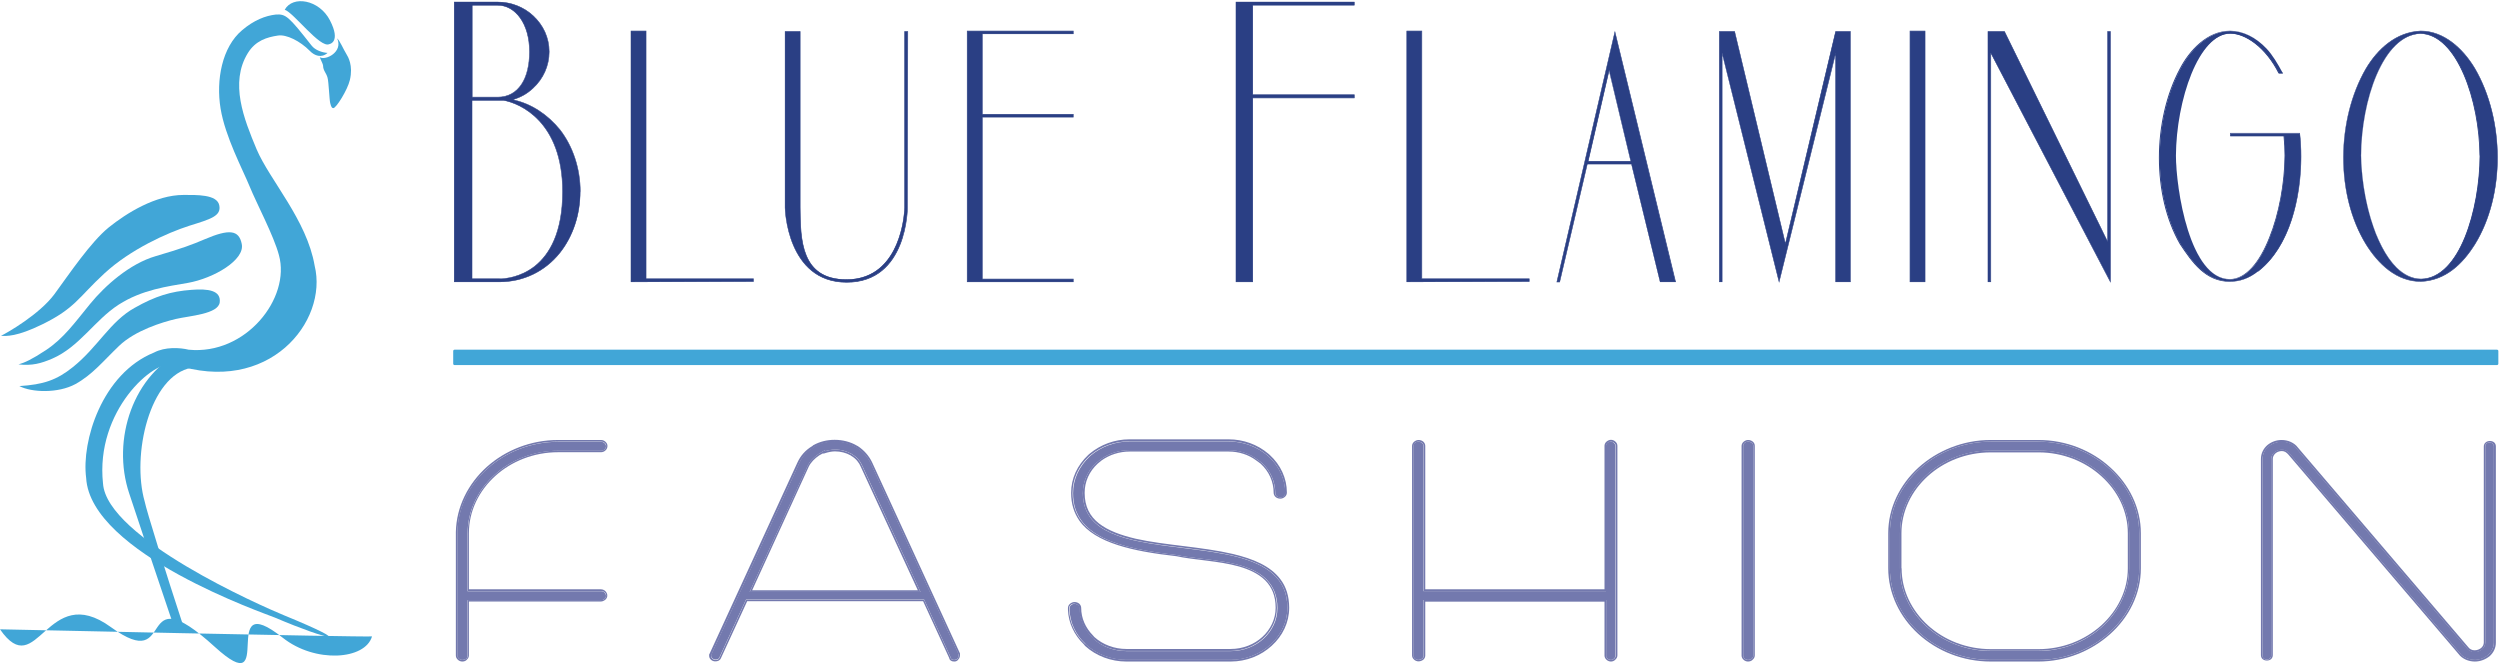 <?xml version="1.0" encoding="utf-8"?>
<!-- Generator: Adobe Illustrator 25.3.0, SVG Export Plug-In . SVG Version: 6.00 Build 0)  -->
<svg version="1.1" id="Ebene_1" xmlns="http://www.w3.org/2000/svg" xmlns:xlink="http://www.w3.org/1999/xlink" x="0px" y="0px"
	 viewBox="0 0 1512 401" style="enable-background:new 0 0 1512 401;" xml:space="preserve">
<style type="text/css">
	.st0{fill:#2A3F84;}
	.st1{fill:#41A6D7;}
	.st2{fill:#7379AE;}
</style>
<g>
	<path class="st0" d="M350.9,115.9c0,14-4.4,27.1-12.3,37c-9.1,11.4-22.2,17.6-36.6,17.6h-27.3V1.2H301c8,0,15.7,3,21.4,8.3
		c6.1,5.7,9.7,13.3,9.7,21.8c0,8.5-3.6,16.3-9.7,22c-3.6,3.4-7.4,5.5-12.3,7c11.2,2.3,21.2,9.1,28.6,18.2
		C346.5,88.6,350.9,101.9,350.9,115.9 M285.5,58.8H301c12.7,0,19.3-11.6,19.3-27.5c0-17.1-8.7-28.1-19.3-28.1h-15.4V58.8z
		 M302.2,168.6c6.3,0,38.1-3,38.1-52.7c0-42.5-26-53.5-35.8-55.2h-19v107.9H302.2z"/>
	<path class="st0" d="M350.9,115.9h-0.2c0,13.9-4.4,27-12.2,36.9h0c-9.1,11.4-22.1,17.5-36.5,17.5h-27.1V1.4H301
		c8,0,15.6,2.9,21.3,8.2l0,0l0,0c6.1,5.7,9.7,13.3,9.7,21.7c0,8.4-3.6,16.2-9.7,21.9l0,0c-3.6,3.4-7.4,5.5-12.2,6.9l-0.6,0.2
		l0.6,0.1c11.2,2.3,21.1,9.1,28.5,18.1l0.1-0.1l-0.1,0.1c7.8,10.1,12.2,23.4,12.2,37.4h0.3c0-14-4.5-27.4-12.3-37.5l0,0l0,0
		c-7.4-9.1-17.4-15.9-28.6-18.2l0,0.1l0,0.1c4.9-1.5,8.7-3.6,12.3-7l0,0c6.2-5.7,9.8-13.6,9.8-22.1c0-8.5-3.6-16.2-9.8-21.9
		c-5.7-5.3-13.4-8.3-21.5-8.3h-26.4v169.5H302c14.4,0,27.6-6.2,36.7-17.6h0c7.9-10,12.3-23.1,12.3-37.1H350.9 M285.5,58.8v0.1H301
		c6.4,0,11.3-2.9,14.5-7.9c3.2-4.9,4.9-11.8,4.9-19.8c0-8.6-2.2-15.7-5.7-20.6C311.2,5.8,306.3,3,301,3h-15.6v55.9h0.2V58.8h0.1V3.3
		H301c5.2,0,10,2.7,13.5,7.6c3.5,4.9,5.6,11.9,5.6,20.4c0,7.9-1.6,14.8-4.8,19.6c-3.2,4.9-8,7.7-14.3,7.7h-15.4V58.8h0.1H285.5z
		 M302.2,168.6v0.1c3.2,0,12.7-0.7,21.5-7.7c8.8-7,16.7-20.2,16.7-45.1c0-42.6-26.1-53.7-35.9-55.4l0,0h-19.2v108.2h16.9v-0.3h-16.6
		V60.8h18.9v-0.1l0,0.1c9.7,1.7,35.6,12.6,35.6,55.1c0,24.8-7.9,37.9-16.6,44.9c-8.7,6.9-18.2,7.7-21.3,7.7V168.6z"/>
	<polyline class="st0" points="381.6,170.5 381.6,18.8 390.7,18.8 390.7,168.6 455.7,168.6 455.7,170.3 381.6,170.5 	"/>
	<polyline class="st0" points="381.6,170.5 381.8,170.5 381.8,18.9 390.6,18.9 390.6,168.7 455.5,168.7 455.5,170.1 381.6,170.3 
		381.6,170.5 381.8,170.5 381.6,170.5 381.6,170.6 455.8,170.4 455.8,168.4 390.9,168.4 390.9,18.6 381.5,18.6 381.5,170.6 
		381.6,170.6 381.6,170.5 	"/>
	<path class="st0" d="M548.8,125.6c0,0,0,45.1-36.8,45.1c-36.4,0-37.2-45.1-37.2-45.1V19h9.1v106.4c0.2,19.3,0.4,43.6,28.1,43.6
		c34.3,0,35.1-43.4,35.1-43.4V19h1.9L548.8,125.6"/>
	<path class="st0" d="M548.8,125.6h-0.1c0,0,0,0.7-0.1,1.9c-0.2,4.3-1.4,15.1-6.5,24.7C537,162,528,170.5,512,170.5
		c-18.1,0-27.4-11.2-32.1-22.4c-2.4-5.6-3.6-11.2-4.3-15.5c-0.3-2.1-0.5-3.9-0.6-5.1s-0.1-1.9-0.1-1.9l-0.1,0h0.1V19.2h8.8v106.3
		c0.1,9.6,0.2,20.5,3.8,29.1c3.6,8.5,10.6,14.7,24.5,14.7c17.2,0,26.1-10.9,30.6-21.8c4.5-10.9,4.7-21.7,4.7-21.7V19.2h1.6
		l-0.2,106.5h0.3l0.2-106.8H547v106.8h0.1l-0.1,0c0,0,0,0.7-0.1,1.9c-0.3,4.1-1.6,14.5-6.5,23.8c-4.9,9.3-13.5,17.6-28.4,17.6
		c-13.8,0-20.7-6-24.2-14.5c-3.5-8.4-3.6-19.3-3.7-29l-0.2,0h0.2V18.9h-9.4v106.8c0,0,0.2,11.3,5,22.6c4.8,11.3,14.1,22.6,32.4,22.6
		c18.5,0,27.7-11.3,32.3-22.6c4.6-11.3,4.6-22.6,4.6-22.6H548.8"/>
	<polyline class="st0" points="649.1,168.8 649.1,170.5 585,170.5 585,18.8 649.1,18.8 649.1,20.5 594.1,20.5 594.1,69.1 
		649.1,69.1 649.1,70.8 594.1,70.8 594.1,168.8 649.1,168.8 	"/>
	<polyline class="st0" points="649.1,168.8 649,168.8 649,170.3 585.2,170.3 585.2,18.9 649,18.9 649,20.3 594,20.3 594,69.3 
		649,69.3 649,70.7 594,70.7 594,168.9 649.1,168.9 649.1,168.8 649,168.8 649.1,168.8 649.1,168.6 594.3,168.6 594.3,71 649.3,71 
		649.3,69 594.3,69 594.3,20.6 649.3,20.6 649.3,18.6 584.8,18.6 584.8,170.6 649.3,170.6 649.3,168.6 649.1,168.6 649.1,168.8 	"/>
	<polyline class="st0" points="757.7,170.5 747.5,170.5 747.5,1.2 819.1,1.2 819.1,3.1 757.7,3.1 757.7,57.3 819.1,57.3 819.1,59.2 
		757.7,59.2 757.7,170.5 	"/>
	<polyline class="st0" points="757.7,170.5 757.7,170.3 747.7,170.3 747.7,1.4 818.9,1.4 818.9,3 757.5,3 757.5,57.4 818.9,57.4 
		818.9,59.1 757.5,59.1 757.5,170.5 757.7,170.5 757.7,170.3 757.7,170.5 757.8,170.5 757.8,59.4 819.2,59.4 819.2,57.1 757.8,57.1 
		757.8,3.3 819.2,3.3 819.2,1.1 747.4,1.1 747.4,170.6 757.8,170.6 757.8,170.5 757.7,170.5 	"/>
	<polyline class="st0" points="850.8,170.5 850.8,18.8 859.9,18.8 859.9,168.6 924.9,168.6 924.9,170.3 850.8,170.5 	"/>
	<polyline class="st0" points="850.8,170.5 851,170.5 851,18.9 859.8,18.9 859.8,168.7 924.7,168.7 924.7,170.1 850.8,170.3 
		850.8,170.5 851,170.5 850.8,170.5 850.8,170.6 925,170.4 925,168.4 860.1,168.4 860.1,18.6 850.7,18.6 850.7,170.6 850.8,170.6 
		850.8,170.5 	"/>
	<path class="st0" d="M986.7,99.2H960l-16.7,71.3h-1.7l35.1-151.3l36.6,151.3h-9.3L986.7,99.2 M986.3,97.5l-13.1-55l-12.7,55H986.3z
		"/>
	<path class="st0" d="M986.7,99.2V99h-26.8l-16.7,71.3h-1.4l34.9-150.5l36.4,150.5h-9L986.8,99h-0.1V99.2l-0.1,0l17.4,71.4h9.6
		L976.7,18.6l-35.3,152.1h2l16.7-71.3h26.5V99.2l-0.1,0L986.7,99.2 M986.3,97.5l0.1,0l-13.3-55.6l-12.9,55.8h26.2l0-0.2L986.3,97.5
		v-0.1h-25.6l12.5-54.2l13,54.4L986.3,97.5v-0.1V97.5z"/>
	<polyline class="st0" points="1119.1,19 1119.1,170.5 1110.2,170.5 1110.2,32 1076,170.5 1041.5,32 1041.5,170.5 1039.8,170.5 
		1039.8,19 1049.1,19 1079.8,147.4 1110.2,19 1119.1,19 	"/>
	<polyline class="st0" points="1119.1,19 1119,19 1119,170.3 1110.4,170.3 1110.4,30.7 1076,169.9 1041.3,30.8 1041.3,170.3 
		1039.9,170.3 1039.9,19.2 1049,19.2 1079.8,148.1 1110.4,19.2 1119.1,19.2 1119.1,19 1119,19 1119.1,19 1119.1,18.9 1110.1,18.9 
		1079.8,146.8 1049.2,18.9 1039.7,18.9 1039.7,170.6 1041.7,170.6 1041.7,33.2 1076,171.1 1110.1,33.2 1110.1,170.6 1119.3,170.6 
		1119.3,18.9 1119.1,18.9 1119.1,19 	"/>
	<rect x="1155.2" y="18.8" class="st0" width="9.1" height="151.7"/>
	<polyline class="st0" points="1155.2,18.8 1155.2,18.9 1164.1,18.9 1164.1,170.3 1155.3,170.3 1155.3,18.8 1155.2,18.8 
		1155.2,18.9 1155.2,18.8 1155,18.8 1155,170.6 1164.4,170.6 1164.4,18.6 1155,18.6 1155,18.8 1155.2,18.8 	"/>
	<polyline class="st0" points="1204,32 1204,170.5 1202.3,170.5 1202.3,19 1212.3,19 1274.7,146.2 1274.7,19 1276.4,19 
		1276.4,170.5 1204,32 	"/>
	<polyline class="st0" points="1204,32 1203.9,32 1203.9,170.3 1202.5,170.3 1202.5,19.2 1212.2,19.2 1274.8,146.8 1274.8,19.2 
		1276.2,19.2 1276.2,169.9 1203.9,31.4 1203.9,32 1204,32 1203.9,32 1276.5,171.1 1276.5,18.9 1274.5,18.9 1274.5,145.5 
		1212.4,18.9 1202.2,18.9 1202.2,170.6 1204.2,170.6 1204.2,32 1204,32 1203.9,32 1204,32 	"/>
	<path class="st0" d="M1365.7,164.1c-5.3,4.2-11,6.1-16.9,6.1c-14.4,0-22.6-11.4-30-22.6c-17.1-29.8-16.5-75.3,0-106
		c5.7-11,16.5-22.8,30.2-22.8c7.6,0,15.4,3.8,21.8,10.6c3.4,3.6,6.8,9.1,9.9,15h-2.3c-7.8-15.7-20.1-24.1-29.4-24.1
		c-19.2,0-32.8,40.4-33,73.8c0,19.7,8.2,74.9,32.8,74.9c19.5,0,33-41.7,33.2-74.9c0-4-0.2-7.8-0.6-11.8H1349v-1.7h41.9
		C1393.8,106.8,1388.8,146.2,1365.7,164.1"/>
</g>
<g>
	<g>
		<path class="st0" d="M1365.7,164.1l-0.1-0.1c-5.3,4.2-10.9,6.1-16.8,6.1c-7.2,0-12.8-2.8-17.5-7.1c-4.8-4.2-8.7-9.9-12.4-15.5
			l-0.1,0.1l0.1-0.1c-8.5-14.7-12.6-33.3-12.6-52.1c0-19.1,4.3-38.3,12.6-53.8v0c5.7-11,16.5-22.8,30.1-22.8
			c7.6,0,15.4,3.8,21.7,10.5c3.4,3.6,6.8,9.1,9.9,15l0.1-0.1v-0.2h-2.3v0.2l0.1-0.1c-7.8-15.7-20.1-24.2-29.5-24.2
			c-4.9,0-9.4,2.6-13.3,6.9c-12,13-19.6,42-19.8,67.1v0c0,9.9,2.1,28.6,7.2,44.9c2.6,8.1,5.9,15.7,10.1,21.2c4.2,5.5,9.4,9,15.6,9
			c4.9,0,9.5-2.6,13.5-7.1c12.1-13.3,19.7-43,19.9-68v0c0-4-0.2-7.8-0.6-11.9l0-0.1h-32.4v-1.4h41.7v-0.1l-0.2,0
			c0.5,4.4,0.8,9.1,0.8,14.1c0,24.7-6.7,54.4-25.9,69.4v0v0L1365.7,164.1l0.1,0.1c19.3-15,26-44.9,26-69.6c0-5-0.3-9.7-0.8-14.1
			l0-0.1h-42.2v2h32.5v-0.1l-0.2,0c0.4,4,0.6,7.8,0.6,11.8v0c-0.1,16.6-3.5,35.3-9.4,49.8c-2.9,7.3-6.4,13.5-10.4,17.9
			c-4,4.4-8.5,7-13.3,7c-6.1,0-11.2-3.4-15.4-8.9c-12.6-16.4-17.3-51.1-17.3-65.9v0c0.1-16.7,3.5-35.1,9.3-49.4
			c2.9-7.1,6.4-13.2,10.4-17.5c4-4.3,8.4-6.8,13.1-6.8c9.2,0,21.5,8.4,29.3,24l0,0.1h2.7l-0.1-0.2c-3.2-5.9-6.6-11.4-10-15
			c-6.4-6.8-14.2-10.6-21.9-10.6c-13.8,0-24.7,11.9-30.4,22.9l0.1,0.1l-0.1-0.1c-8.3,15.5-12.6,34.8-12.6,53.9
			c0,18.8,4.1,37.4,12.6,52.2v0c3.7,5.6,7.6,11.3,12.4,15.6c4.8,4.3,10.5,7.2,17.7,7.2c6,0,11.7-1.9,17-6.2L1365.7,164.1l0.1,0.1
			L1365.7,164.1"/>
		<path class="st0" d="M1496.9,147.6c-7.4,11.8-17.8,22-32.8,22.6c-14.6,0-25.6-10.4-33.2-22.6c-18.4-29.8-17.8-75.3,0-106
			c7-11.8,18.2-22.2,33.2-22.8c13.8,0,25.4,10.4,32.8,22.8C1514.7,72.3,1515.3,117.8,1496.9,147.6 M1499.9,94.1
			c-0.2-33-13.8-73.4-36-73.8c-22.9,0.8-35.8,40.8-36,73.8c0.6,33.4,14.2,74.7,36.4,74.7C1487.6,168.4,1499.7,126.9,1499.9,94.1z"/>
	</g>
</g>
<g>
	<path class="st0" d="M1496.9,147.6l-0.1-0.1c-7.4,11.8-17.7,21.9-32.7,22.6l0,0.1v-0.1c-14.5,0-25.5-10.3-33.1-22.6
		c-9.1-14.8-13.6-33.4-13.6-52.1c0-19.1,4.6-38.3,13.6-53.7v0c7-11.8,18.1-22.1,33.1-22.8v-0.1v0.1c13.7,0,25.3,10.3,32.7,22.8
		l0.1-0.1l-0.1,0.1c8.9,15.4,13.5,34.7,13.5,53.7c0,18.7-4.4,37.3-13.5,52.1v0L1496.9,147.6l0.1,0.1c9.1-14.8,13.6-33.5,13.6-52.3
		c0-19.1-4.6-38.4-13.6-53.9v0c-7.4-12.5-19.1-22.9-32.9-22.9h0c-15.1,0.6-26.3,11.1-33.3,22.9v0c-9,15.5-13.6,34.8-13.6,53.9
		c0,18.8,4.5,37.4,13.6,52.3c7.6,12.3,18.7,22.7,33.3,22.7v0c15.1-0.6,25.5-10.8,32.9-22.7v0L1496.9,147.6 M1499.9,94.1l0.2,0
		c-0.1-16.5-3.5-34.9-9.7-49.2c-6.2-14.3-15.2-24.6-26.4-24.8c-11.5,0.4-20.5,10.7-26.6,25c-6.1,14.3-9.4,32.5-9.5,49v0
		c0.3,16.7,3.9,35.4,10.1,49.9c3.1,7.3,6.9,13.5,11.4,17.9c4.4,4.4,9.5,7,15.1,7c11.7-0.2,20.6-10.8,26.6-25.3
		c6-14.5,9-33.1,9.1-49.5v0L1499.9,94.1l-0.2,0c-0.1,16.4-3.2,34.9-9.1,49.4c-5.9,14.5-14.8,24.9-26.3,25.1v0.1v-0.1
		c-5.5,0-10.5-2.6-14.9-6.9c-13.2-13.1-20.9-42.6-21.4-67.6l-0.2,0l0.2,0c0.1-16.5,3.4-34.7,9.5-48.9c6.1-14.2,15-24.4,26.3-24.8
		l0-0.1v0.1c11,0.2,19.9,10.3,26.1,24.6c6.2,14.3,9.6,32.6,9.7,49.1L1499.9,94.1l-0.2,0L1499.9,94.1z"/>
	<path class="st1" d="M198.1,32c-3.1-0.2-7.5-1.6-9.7-4.5C174.5,9.8,172.9,8.4,166.8,8.8c-6.3,0.7-13.2,3.4-20.3,9.4
		c-12.3,10.3-15.9,30.3-13.1,47.4c2.8,17.1,13.3,36.7,17.6,47.2c4.3,10.5,14.6,29.8,17.7,41.5c7.2,26-20,60.6-54.6,57.2
		c-5.3-1.3-14.3-1.8-20.9,1.7C61.6,226,49.2,267,52.1,289c2.5,45.8,108.9,82.3,114.1,84.5c33.8,14.4,49.6,16.7,5.5-1.4
		c-13.4-5.5-107.2-46.7-109.4-79.7c-4.7-43.9,30.7-75.1,42.9-72.1c57.3,19.1,93.4-25.9,85.1-59.6c-4.7-27.6-27.2-51.8-35.1-70.4
		c-7.7-18.4-16.4-40.2-5.3-58.2c4.6-7.5,11.5-9.6,18.2-10.6c5.1-0.8,13.4,3.3,19.3,9.3C190.2,33.7,194.4,35.3,198.1,32"/>
	<path class="st1" d="M111,117.9c7.9,0,20.2-0.4,21.6,6.2c1.4,6.6-5.2,8.4-18.3,12.5c-13,4.2-35.3,14.1-51.2,28.8
		c-15.9,14.7-17.6,21-37.6,30.8c-15.3,7.5-21.7,7.1-24.9,6.9C4,201.5,24,190.1,33,177.8c9-12.3,21.9-31.4,32.7-40.2
		C76.5,128.9,94.1,117.9,111,117.9"/>
	<path class="st1" d="M123.8,144.7c-7.2,3.1-13.8,5.6-29.6,10.2c-15.8,4.6-30.7,17.9-39.7,28.9c-9.1,11.1-15.9,20.8-26.8,28
		c-8.5,5.6-12.7,7.5-16.5,8.6c8.3,0.9,13.6-0.6,20.4-3.5c16.4-7.1,25.7-23.3,40.1-32.6c14.3-9.2,29.9-11.1,41.9-13.2
		c15.7-2.8,34.7-13.9,32.6-23.6C144.5,139,138.6,138.4,123.8,144.7"/>
	<path class="st1" d="M115.8,175.3c10-0.8,17.9,0.3,17.1,7.5c-0.8,7.2-18.4,8.2-26.5,10.1c-8.1,1.9-24.6,6.9-34.4,16.3
		c-9.8,9.4-16.1,17.4-26.4,23.1c-10.5,5.7-26.5,5.1-33.9,1.2c14.5-0.9,22.6-3.6,32.4-11.5c15-12,22.6-27.7,37.3-35.8
		C93.9,179.1,103.4,176.2,115.8,175.3"/>
	<path class="st1" d="M110.9,212.2c-29.9,13.6-43.8,53.4-32.7,86.4c0.6,1.9,14.8,44.6,26.1,77.8c0.4,2.9,5.9,4.3,6.1,0.8
		c-10.1-30.7-21.9-68.7-22.9-73.9c-8-28,2.9-76.2,28.4-80.9"/>
</g>
<g>
	<g>
		<path class="st1" d="M203.9,23.2c1.7,1.5,3.9,6.8,5.6,9.5c1,1.6,4.2,6.9,2.1,15.7c-1.4,6-8.3,17-10,17c-0.8,0-1.3-0.6-1.9-3.1
			c-0.5-2-0.9-12.9-1.6-15.3c-0.7-2.8-2.7-4.3-2.7-7.3c0-0.9-1.3-3.1-2-5.1C196.9,36.8,207.7,31.4,203.9,23.2"/>
		<path class="st1" d="M0,380.6c22.8,32.9,28-29.8,67.1-1.3c40.7,29.6,13.1-33.4,62.9,12c38.3,34.8,0.9-37.4,41-5.6
			c19.6,15.6,49.9,13.4,54-0.8C217.8,385.4,0,380.6,0,380.6"/>
		<path class="st1" d="M199.1,26.7c-5.4,2.7-21.6-19.2-26.9-20.8c4.8-8.8,20.8-6.2,27.3,6.3C206.5,25.7,199.1,26.7,199.1,26.7"/>
	</g>
</g>
<g>
	<path class="st2" d="M279.6,399.1c-0.8,0-1.5-0.3-2.1-0.8c-0.5-0.5-0.9-1.1-0.9-1.8v-74.7c0.3-15.1,7.3-28.7,18.4-38.6
		c11.1-9.9,26.2-16,42.6-16c0,0,0,0,0,0h25.9c0.8,0,1.5,0.3,2.1,0.8c0.5,0.5,0.9,1.1,0.9,1.8c0,0.8-0.3,1.5-0.9,2
		c-0.5,0.5-1.3,0.8-2,0.8c0,0,0,0,0,0h-25.9c-15,0-28.8,5.6-38.7,14.7c-10,9.1-16.2,21.6-16.2,35.3v35h80.8c0.8,0,1.5,0.3,2,0.8
		c0.5,0.5,0.9,1.2,0.9,2c0,0.7-0.3,1.3-0.9,1.8c-0.5,0.5-1.3,0.8-2,0.8c0,0,0,0,0,0h-80.8v33.6c0,0.7-0.3,1.3-0.9,1.8
		C281.4,398.8,280.6,399.1,279.6,399.1"/>
	<path class="st2" d="M276.7,321.8L276.7,321.8 M276.7,321.8v74.7c0,0.7,0.3,1.3,0.9,1.8c0.5,0.5,1.3,0.8,2.1,0.8
		c0.9,0,1.7-0.3,2.3-0.8c0.6-0.5,0.9-1.1,0.9-1.8v-33.6h80.8c0,0,0,0,0,0c0.8,0,1.5-0.3,2-0.8c0.5-0.5,0.9-1.1,0.9-1.8
		c0-0.8-0.3-1.5-0.9-2c-0.5-0.5-1.3-0.8-2-0.8h-80.8v-35c0-13.7,6.2-26.2,16.2-35.3c10-9.1,23.7-14.7,38.7-14.7h25.9c0,0,0,0,0,0
		c0.8,0,1.5-0.3,2-0.8c0.5-0.5,0.9-1.2,0.9-2c0-0.7-0.3-1.3-0.9-1.8c-0.5-0.5-1.3-0.8-2.1-0.8h-25.9c0,0,0,0,0,0
		c-16.4,0-31.5,6.1-42.6,16C284.1,293.1,277,306.7,276.7,321.8 M279.6,400.1c-1,0-2-0.4-2.7-1.1c-0.7-0.6-1.2-1.5-1.2-2.5v-74.7
		c0.3-15.4,7.5-29.3,18.7-39.4c11.3-10.1,26.6-16.3,43.2-16.3h25.9c1,0,2,0.4,2.7,1.1c0.7,0.6,1.2,1.5,1.2,2.5
		c0,1.1-0.5,2.1-1.2,2.7c-0.7,0.7-1.7,1.1-2.7,1.1h-25.9c0,0,0,0,0,0c-14.8,0-28.3,5.5-38.1,14.4c-9.8,8.9-15.9,21.1-15.9,34.5v34
		h79.8c1,0,2,0.4,2.7,1.1c0.7,0.7,1.2,1.6,1.2,2.7c0,1-0.5,1.9-1.2,2.5c-0.7,0.6-1.7,1.1-2.7,1.1h-79.8v32.6c0,1-0.5,1.9-1.2,2.5
		C281.8,399.7,280.8,400.1,279.6,400.1"/>
	<path class="st2" d="M556.7,358L556.7,358l-35.1-76.1c-1.1-2.7-3.2-5.4-6.2-7.1l-0.2-0.2l0,0l0,0c-3-1.7-6.4-2.7-10.2-2.7
		c-1.9,0-4.1,0.4-6,1v-0.7l-0.8,0.5l-3.1,1.9l0,0c-2.9,1.9-5.4,4.4-6.7,7.3L453.4,358H556.7 M577.1,399.1c-0.6,0-1.1-0.1-1.4-0.3
		c-0.3-0.2-0.6-0.5-0.7-1l0-0.1l-16.1-35.1H451.2l-16.1,35l0,0c-0.2,0.5-0.5,0.8-0.9,1c-0.4,0.2-0.9,0.3-1.5,0.3c0,0,0,0,0,0
		c0,0,0,0,0,0c-0.7,0-1.3-0.3-1.8-0.7c-0.5-0.4-0.8-1-0.8-1.7c0-0.2,0-0.4,0-0.5c0-0.1,0.1-0.2,0.2-0.4l0,0l53.1-115.6l0,0
		c1.8-4,4.6-7.2,8.7-9.5l0,0l0.5-0.5c3.8-2.1,7.9-3,12.3-3c4.6,0,9.2,1.2,13,3.5l0.2,0.2l0.1,0.1h0.2v-0.1v0.1h0.1
		c3.5,2.3,6.3,5.5,8.1,9.2l53.1,115.5c0,0.3,0,0.6,0,0.8C579.8,397.9,578.7,399.1,577.1,399.1C577.1,399.1,577.1,399.1,577.1,399.1"
		/>
	<path class="st2" d="M495.5,275.4c-2.8,1.9-5.1,4.2-6.4,6.9L454.9,357h100.2l-34.5-74.7l0,0c-1-2.5-3-5-5.8-6.6l0,0l0,0l-0.2-0.2
		c-2.8-1.6-6.1-2.5-9.6-2.5c0,0,0,0,0,0c-2,0-4.3,0.5-6.4,1.2l-0.7,0.2v-0.3L495.5,275.4 M556.7,358H453.4l34.9-76.1
		c1.4-3,3.8-5.4,6.7-7.3l0,0l3.1-1.9l0.8-0.5v0.7c2-0.6,4.1-1,6-1c3.8,0,7.2,1,10.2,2.7l0,0l0,0l0.2,0.2c3,1.7,5.1,4.4,6.2,7.1
		L556.7,358 M491.8,270.2L491.8,270.2 M518.5,270.4v0.4V270.4l0.3-0.4L518.5,270.4 M429.8,395.5L429.8,395.5 M451.2,362.7h107.7
		l16.1,35.1l0,0.1c0.1,0.5,0.3,0.7,0.7,1c0.3,0.2,0.8,0.3,1.4,0.3c0,0,0,0,0,0c1.6,0,2.6-1.2,2.6-2.6c0-0.2,0-0.6,0-0.8l-53.1-115.5
		c-1.8-3.7-4.5-6.9-8.1-9.2h-0.1v-0.1v0.1h-0.2l-0.1-0.1l-0.2-0.2c-3.8-2.3-8.4-3.5-13-3.5c-4.4,0-8.4,0.9-12.3,3l-0.5,0.5l0,0
		c-4.1,2.3-6.9,5.6-8.7,9.5l0,0l-53.1,115.6l0,0c-0.1,0.2-0.2,0.3-0.2,0.4c0,0.1,0,0.3,0,0.5c0,0.7,0.3,1.2,0.8,1.7
		c0.5,0.4,1.2,0.7,1.8,0.7c0,0,0,0,0,0c0,0,0,0,0,0c0.6,0,1.1-0.1,1.5-0.3c0.4-0.2,0.7-0.5,0.9-1l0,0L451.2,362.7 M577.2,400.1
		C577.2,400.1,577.1,400.1,577.2,400.1c-0.7,0-1.4-0.1-2-0.5c-0.6-0.3-1-0.9-1.1-1.6l-15.8-34.4H451.9L436,398.1
		c-0.3,0.7-0.8,1.2-1.4,1.5c-0.6,0.3-1.3,0.4-2,0.4c-0.9,0-1.8-0.3-2.5-0.9c-0.7-0.6-1.2-1.4-1.2-2.4c0-0.2,0-0.4,0-0.7
		c0-0.2,0.1-0.5,0.3-0.7l53.1-115.6c1.9-4.1,4.8-7.5,9.1-10l0.5-0.5l0.1,0c4-2.2,8.3-3.2,12.8-3.2c0,0,0,0,0,0
		c4.8,0,9.6,1.2,13.6,3.6l0,0l0,0l0.1,0.1h0.2l0.1,0.1c3.7,2.4,6.7,5.8,8.6,9.7l0,0l53.2,115.7v0.1c0,0.2,0,0.7,0,1
		c0,1-0.4,1.9-1,2.5C579.1,399.7,578.2,400.1,577.2,400.1"/>
	<path class="st2" d="M744.3,399.1C744.3,399.1,744.3,399.1,744.3,399.1h-63.1c-9,0-17.8-3.3-24.2-9.1l-0.8-0.9l0,0
		c-5.7-5.4-9-12.6-9.3-20.1v-1.2c0-0.7,0.3-1.3,0.9-1.8c0.5-0.5,1.3-0.8,2-0.8c0,0,0,0,0,0c0.9,0,1.7,0.3,2.3,0.8
		c0.6,0.5,0.9,1.1,0.9,1.8c0,6.6,2.7,12.6,7.5,17.5l0.8,1l0,0c5.3,4.8,12.5,7.5,20,7.5h63.1c7.7,0,14.8-2.9,19.9-7.6
		c5.1-4.7,8.3-11.2,8.3-18.4c0-7.7-2.6-13.3-6.7-17.4c-6.2-6.2-16-9-26-10.7c-10.1-1.7-20.5-2.3-28.1-4l0,0l0,0
		c-17.8-2-33.6-4.9-44.8-10.5c-5.6-2.8-10.1-6.3-13.2-10.7c-3.1-4.4-4.8-9.7-4.8-16.2c0-8.4,3.6-16.1,10-22.2l0.8-0.7
		c6.5-5.4,14.7-8.4,23.5-8.4H743c8.8,0,17,3,23.5,8.4l0.8,0.7c6.4,5.9,10,13.8,10,22v0.2c0,0.7-0.3,1.3-0.8,1.8
		c-0.5,0.5-1.3,0.8-2,0.8h0c-0.9,0-1.7-0.3-2.3-0.8c-0.6-0.5-0.9-1.1-0.9-1.8c0-7-2.9-13.6-8.3-18.5l0,0l-2.6-1.9v0
		c-4.8-3.6-10.9-5.6-17.3-5.6h-59.9c0,0,0,0,0,0c-6.4,0-12.5,1.9-17.6,5.6l0,0l-2.4,1.9l0,0c-5.3,4.8-8.3,11.4-8.3,18.5
		c0,6.5,2,11.7,5.4,15.8c6.1,7.1,16.5,10.9,28.8,13.4c18.4,3.8,40.9,4.7,58.7,9.2c8.9,2.3,16.6,5.5,22.1,10.4
		c5.5,4.9,8.7,11.4,8.7,20.6c0,8.6-3.9,16.5-10.2,22.2C762.2,395.5,753.6,399.1,744.3,399.1"/>
	<path class="st2" d="M657,389.9c6.4,5.8,15.2,9.1,24.2,9.1h63.1c0,0,0,0,0,0c9.3,0,17.9-3.5,24.1-9.2c6.3-5.7,10.2-13.5,10.2-22.2
		c0-9.2-3.3-15.7-8.7-20.6c-5.5-4.9-13.2-8.1-22.1-10.4c-17.8-4.6-40.3-5.5-58.7-9.2c-12.3-2.5-22.7-6.3-28.8-13.4
		c-3.5-4.1-5.4-9.3-5.4-15.8c0-7,2.9-13.6,8.3-18.5l0,0l2.4-1.9l0,0c5.1-3.6,11.2-5.6,17.6-5.6c0,0,0,0,0,0H743
		c6.4,0,12.5,1.9,17.3,5.6v0l2.6,1.9l0,0c5.3,4.8,8.3,11.4,8.3,18.5c0,0.7,0.3,1.3,0.9,1.8c0.6,0.5,1.4,0.8,2.3,0.8h0
		c0.8,0,1.5-0.3,2-0.8c0.5-0.5,0.9-1.1,0.8-1.8V298c0-8.2-3.6-16.1-10-22l-0.8-0.7c-6.5-5.4-14.7-8.4-23.5-8.4h-59.9
		c-8.8,0-17,3-23.5,8.4l-0.8,0.7c-6.5,6.1-10,13.8-10,22.2c0,6.5,1.7,11.8,4.8,16.2c3.1,4.4,7.6,7.9,13.2,10.7
		c11.3,5.6,27.1,8.5,44.8,10.5l0,0l0,0c7.6,1.7,18,2.3,28.1,4c10.1,1.7,19.8,4.5,26,10.7c4.2,4.1,6.7,9.7,6.7,17.4
		c0,7.2-3.2,13.7-8.3,18.4c-5.1,4.7-12.2,7.6-19.9,7.6h-63.1c-7.4,0-14.6-2.7-20-7.5l0,0l-0.8-1c-4.8-4.8-7.5-10.9-7.5-17.5
		c0-0.7-0.3-1.3-0.9-1.8c-0.6-0.5-1.4-0.8-2.3-0.8c0,0,0,0,0,0c-0.8,0-1.5,0.3-2,0.8c-0.5,0.5-0.9,1.1-0.9,1.8v1.2
		c0.3,7.5,3.6,14.7,9.3,20.1l0,0L657,389.9 M744.3,400.1h-63.1c-9.3,0-18.3-3.4-24.9-9.4l0,0l-0.8-1c-5.8-5.6-9.3-13-9.6-20.8v-1.2
		c0-1,0.5-1.9,1.2-2.5c0.7-0.6,1.7-1.1,2.7-1.1c1.2,0,2.2,0.4,2.9,1c0.7,0.6,1.2,1.6,1.2,2.5c0,6.3,2.6,12.1,7.2,16.8l0,0l0.8,0.9
		c5.1,4.6,12.1,7.2,19.3,7.2h63.1c7.5,0,14.3-2.8,19.2-7.3c4.9-4.5,8-10.8,8-17.6c0-7.4-2.4-12.7-6.4-16.7c-4-3.9-9.5-6.5-15.8-8.3
		c-12.5-3.5-27.5-3.9-37.8-6.2c-13.4-1.5-25.6-3.5-35.7-6.8c-10.1-3.3-18.2-7.9-23-14.7c-3.2-4.6-5-10.1-5-16.8
		c0-8.7,3.7-16.7,10.4-23l0,0l0.8-0.7l0,0c6.6-5.5,15.1-8.7,24.1-8.7H743c9,0,17.5,3.1,24.1,8.7l0,0l0.8,0.7
		c6.6,6,10.4,14.2,10.4,22.7v0.2c0,1-0.5,1.9-1.2,2.5c-0.7,0.6-1.7,1.1-2.7,1.1c-1.2,0-2.2-0.4-2.9-1c-0.7-0.6-1.2-1.6-1.2-2.5
		c0-6.8-2.8-13-7.9-17.7l-2.6-1.9l0,0c-4.6-3.5-10.5-5.4-16.7-5.4h-59.9c-6.2,0-12.1,1.9-17,5.4l-2.3,1.9
		c-5.1,4.7-7.9,10.9-7.9,17.7c0,8.3,3.2,14.2,8.7,18.5c5.5,4.3,13.2,7.1,22.1,9.2c17.8,4,40.3,4.9,58.7,9.2
		c12.3,2.9,22.7,7.2,28.8,15.2c3.5,4.5,5.4,10.3,5.4,17.4c0,9-4.1,17.1-10.5,22.9C762.7,396.5,753.9,400.1,744.3,400.1"/>
	<path class="st2" d="M974.3,399.1C974.3,399.1,974.3,399.1,974.3,399.1c-0.8,0-1.5-0.3-2.1-0.8c-0.5-0.5-0.9-1.1-0.8-1.8v-33.6H861
		v33.6c0,0.7-0.3,1.3-0.9,1.8c-0.6,0.5-1.4,0.8-2.3,0.8c-0.8,0-1.5-0.3-2.1-0.8c-0.5-0.5-0.9-1.1-0.9-1.8V269.7
		c0-0.7,0.3-1.3,0.9-1.8c0.5-0.5,1.3-0.8,2-0.8c0,0,0,0,0,0c0.9,0,1.7,0.3,2.3,0.8c0.6,0.5,0.9,1.1,0.9,1.8v87.8h110.4v-87.8
		c0-0.7,0.3-1.3,0.8-1.8c0.5-0.5,1.3-0.8,2-0.8c0,0,0,0,0,0c0.8,0,1.5,0.3,2,0.8c0.5,0.5,0.9,1.1,0.9,1.8v126.8
		c0,0.7-0.3,1.3-0.9,1.8C975.8,398.8,975.1,399.1,974.3,399.1"/>
	<path class="st2" d="M970.9,357v-0.5V357 M861,362.9h110.4v33.6c0,0.7,0.3,1.3,0.8,1.8c0.5,0.5,1.3,0.8,2.1,0.8c0,0,0,0,0,0
		c0.8,0,1.5-0.3,2-0.8c0.5-0.5,0.9-1.1,0.9-1.8V269.7c0-0.7-0.3-1.3-0.9-1.8c-0.5-0.5-1.3-0.8-2-0.8c0,0,0,0,0,0
		c-0.8,0-1.5,0.3-2,0.8c-0.5,0.5-0.9,1.1-0.8,1.8v87.8H861v-87.8c0-0.7-0.3-1.3-0.9-1.8c-0.6-0.5-1.4-0.8-2.3-0.8c0,0,0,0,0,0
		c-0.8,0-1.5,0.3-2,0.8c-0.5,0.5-0.9,1.1-0.9,1.8v126.8c0,0.7,0.3,1.3,0.9,1.8c0.5,0.5,1.3,0.8,2.1,0.8c0.9,0,1.7-0.3,2.3-0.8
		c0.6-0.5,0.9-1.1,0.9-1.8V362.9 M974.3,400.1c-1,0-2-0.4-2.7-1.1c-0.7-0.6-1.2-1.5-1.2-2.5v-32.6H862v32.6c0,1-0.5,1.9-1.2,2.5
		c-0.8,0.6-1.8,1-2.9,1c-1,0-2-0.4-2.7-1.1c-0.7-0.6-1.2-1.5-1.2-2.5V269.7c0-1,0.5-1.9,1.2-2.5c0.7-0.6,1.7-1.1,2.7-1.1
		c1.2,0,2.2,0.4,2.9,1c0.7,0.6,1.2,1.6,1.2,2.5v86.8h108.4v-86.8c0-1,0.5-1.9,1.2-2.5c0.7-0.6,1.7-1.1,2.7-1.1c1,0,2,0.4,2.7,1.1
		c0.7,0.6,1.2,1.5,1.2,2.5v126.8c0,1-0.5,1.9-1.2,2.5C976.3,399.7,975.4,400.1,974.3,400.1"/>
	<path class="st2" d="M1057.2,399.1c-0.8,0-1.5-0.3-2.1-0.8c-0.5-0.5-0.8-1.1-0.8-1.8V269.7c0-0.7,0.3-1.3,0.8-1.8
		c0.5-0.5,1.3-0.8,2.1-0.8c0,0,0,0,0,0c0.9,0,1.7,0.3,2.3,0.8c0.6,0.5,0.9,1.1,0.9,1.8v126.8c0,0.7-0.3,1.3-0.9,1.8
		C1059,398.8,1058.2,399.1,1057.2,399.1"/>
	<path class="st2" d="M1057.2,267.1c-0.8,0-1.5,0.3-2.1,0.8c-0.5,0.5-0.8,1.1-0.8,1.8v126.8c0,0.7,0.3,1.3,0.8,1.8
		c0.5,0.5,1.3,0.8,2.1,0.8c0.9,0,1.7-0.3,2.3-0.8c0.6-0.5,0.9-1.1,0.9-1.8V269.7c0-0.7-0.3-1.3-0.9-1.8
		C1059,267.4,1058.2,267.1,1057.2,267.1C1057.2,267.1,1057.2,267.1,1057.2,267.1 M1057.2,400.1c-1.1,0-2-0.4-2.7-1.1
		c-0.7-0.6-1.2-1.5-1.2-2.5V269.7c0-1,0.5-1.9,1.2-2.5s1.7-1.1,2.7-1.1c1.2,0,2.2,0.4,2.9,1c0.8,0.6,1.2,1.6,1.2,2.5v126.8
		c0,1-0.5,1.9-1.2,2.5C1059.4,399.7,1058.4,400.1,1057.2,400.1"/>
	<path class="st2" d="M1149.1,343.7c0,13.7,6.2,26.2,16.2,35.3c10,9.1,23.7,14.7,38.7,14.7h28.8c14.9,0,28.6-5.6,38.6-14.7
		c10-9.1,16.3-21.6,16.3-35.3v-21.2c0-13.7-6.3-26.2-16.3-35.3c-10-9.1-23.7-14.7-38.6-14.7H1204c-15.1,0-28.8,5.6-38.7,14.7
		c-10,9.1-16.2,21.6-16.2,35.3V343.7 M1232.8,399.1H1204c-16.8,0-32-6.3-43.1-16.4c-11.1-10.1-17.9-23.9-17.9-39v-21.2
		c0-15.1,6.9-28.9,18-39c11.1-10.1,26.4-16.4,43-16.4c0,0,0,0,0,0h28.8v-0.5v0.5c16.6,0,31.9,6.3,43,16.4c11.1,10.1,18,23.9,18,39
		v21.2c0,15.2-7.1,29-18.2,39.1C1264.4,392.8,1249.2,399.1,1232.8,399.1"/>
	<path class="st2" d="M1150.1,343.7c0,13.4,6.1,25.6,15.9,34.5c9.8,8.9,23.3,14.4,38.1,14.4h28.8c14.7,0,28.1-5.5,38-14.4
		c9.8-8.9,16-21.1,16-34.5v-21.2c0-13.4-6.1-25.6-16-34.5c-9.8-8.9-23.3-14.4-38-14.4H1204c0,0,0,0,0,0c-14.8,0-28.3,5.5-38.1,14.4
		c-9.8,8.9-15.9,21.1-15.9,34.5V343.7 M1232.8,393.6H1204c-15.1,0-28.8-5.6-38.7-14.7c-10-9.1-16.2-21.6-16.2-35.3v-21.2
		c0-13.7,6.2-26.2,16.2-35.3c10-9.1,23.7-14.7,38.7-14.7h28.8c14.9,0,28.6,5.6,38.6,14.7c10,9.1,16.3,21.6,16.3,35.3v21.2
		c0,13.7-6.3,26.2-16.3,35.3C1261.4,388,1247.7,393.6,1232.8,393.6 M1232.8,400.1H1204c-17,0-32.5-6.4-43.8-16.7
		c-11.2-10.2-18.2-24.4-18.2-39.7v-21.2c0-15.4,7.1-29.5,18.3-39.7c11.3-10.2,26.8-16.7,43.7-16.7h28.8v1H1204c0,0,0,0,0,0
		c-16.6,0-31.9,6.3-43,16.4c-11.1,10.1-18,23.9-18,39v21.2c0,15.1,6.9,28.9,17.9,39c11.1,10.1,26.3,16.4,43.1,16.4h28.8
		c16.4,0,31.6-6.3,42.8-16.3c11.2-10.1,18.2-23.9,18.2-39.1v-21.2c0-15.1-6.9-28.9-18-39c-11.1-10.1-26.4-16.4-43-16.4v-1
		c16.9,0,32.4,6.4,43.6,16.7c11.3,10.2,18.4,24.4,18.4,39.7v21.2c0,15.5-7.2,29.6-18.6,39.8S1249.4,400.1,1232.8,400.1"/>
	<path class="st2" d="M1496.8,399.1L1496.8,399.1c-1.8,0-3.6-0.4-5.2-1.1c-1.6-0.7-3-1.7-3.8-2.9l0,0l-103.1-120.8l0,0
		c-1.1-1.2-2.5-2.3-4.6-2.3c0,0,0,0,0,0c-1.8,0-3.4,0.6-4.6,1.7c-1.2,1-1.9,2.5-1.9,4.1v118.7c0,0.7-0.3,1.3-0.7,1.7
		c-0.5,0.4-1.1,0.7-1.9,0.7c-0.8,0-1.5-0.3-1.9-0.7c-0.5-0.4-0.7-1-0.7-1.7V277.6c0-3.2,1.4-5.8,3.6-7.6c2.2-1.8,5.1-2.9,7.9-2.9
		c1.8,0,3.6,0.4,5.2,1.1c1.6,0.7,3,1.7,3.8,3l0,0L1492,392c0.9,1.3,2.6,2.3,4.6,2.3c1.8,0,3.4-0.6,4.6-1.7c1.2-1,1.9-2.5,1.9-4.1
		V270c0-0.7,0.3-1.3,0.7-1.7c0.4-0.4,1.1-0.7,1.9-0.7c0.8,0,1.5,0.3,1.9,0.7c0.5,0.4,0.7,1,0.7,1.7v118.7c0,2.8-1.3,5.4-3.4,7.3
		C1502.8,397.9,1500,399.1,1496.8,399.1"/>
	<path class="st2" d="M1380.1,271.8c2,0,3.5,1.1,4.6,2.3l0,0L1487.8,395l0,0c0.8,1.2,2.2,2.2,3.8,2.9c1.6,0.7,3.4,1.1,5.2,1.1
		c3.1,0,6-1.2,8.1-3.1c2.1-1.9,3.4-4.5,3.4-7.3V270c0-0.7-0.3-1.3-0.7-1.7c-0.4-0.4-1.1-0.7-1.9-0.7c-0.8,0-1.5,0.3-1.9,0.7
		c-0.5,0.4-0.7,1-0.7,1.7v118.7c0,1.6-0.7,3-1.9,4.1c-1.2,1-2.8,1.7-4.6,1.7c-2,0-3.7-1-4.6-2.3l-103.1-120.8l0,0
		c-0.8-1.2-2.2-2.2-3.8-3c-1.6-0.7-3.4-1.1-5.2-1.1c-2.9,0-5.8,1-7.9,2.9c-2.2,1.8-3.6,4.4-3.6,7.6v118.7c0,0.7,0.3,1.3,0.7,1.7
		c0.5,0.4,1.1,0.7,1.9,0.7c0.8,0,1.5-0.3,1.9-0.7c0.4-0.4,0.7-1,0.7-1.7V277.6c0-1.6,0.7-3,1.9-4.1
		C1376.7,272.5,1378.3,271.8,1380.1,271.8C1380.1,271.8,1380.1,271.8,1380.1,271.8 M1496.8,400.1c-1.9,0-3.9-0.4-5.6-1.2
		c-1.7-0.8-3.2-1.9-4.2-3.3l-103.1-120.8c-1-1.1-2.2-2-3.8-2c-1.6,0-3,0.6-3.9,1.4c-1,0.9-1.6,2-1.6,3.3v118.7c0,1-0.4,1.8-1,2.4
		c-0.7,0.6-1.6,0.9-2.6,0.9h0c-1,0-1.9-0.3-2.6-0.9c-0.7-0.6-1-1.5-1-2.4V277.6c0-3.5,1.6-6.4,3.9-8.4c2.4-2,5.5-3.1,8.6-3.1
		c1.9,0,3.9,0.4,5.6,1.2c1.7,0.8,3.2,1.9,4.2,3.3l103.1,120.8l0,0c0.7,1,2.1,1.9,3.8,1.9h0c1.6,0,3-0.6,4-1.4c1-0.9,1.6-2,1.6-3.3
		V270c0-1,0.4-1.8,1.1-2.4c0.7-0.6,1.6-0.9,2.6-0.9s1.9,0.3,2.6,0.9c0.7,0.6,1,1.5,1,2.4v118.7c0,3.1-1.4,6-3.7,8.1
		C1503.3,398.8,1500.2,400.1,1496.8,400.1"/>
	<path class="st1" d="M1510.2,220.8H274.9c-0.5,0-0.8-0.4-0.8-0.8v-7.7c0-0.5,0.4-0.8,0.8-0.8h1235.3c0.5,0,0.8,0.4,0.8,0.8v7.7
		C1511,220.4,1510.6,220.8,1510.2,220.8"/>
</g>
</svg>
